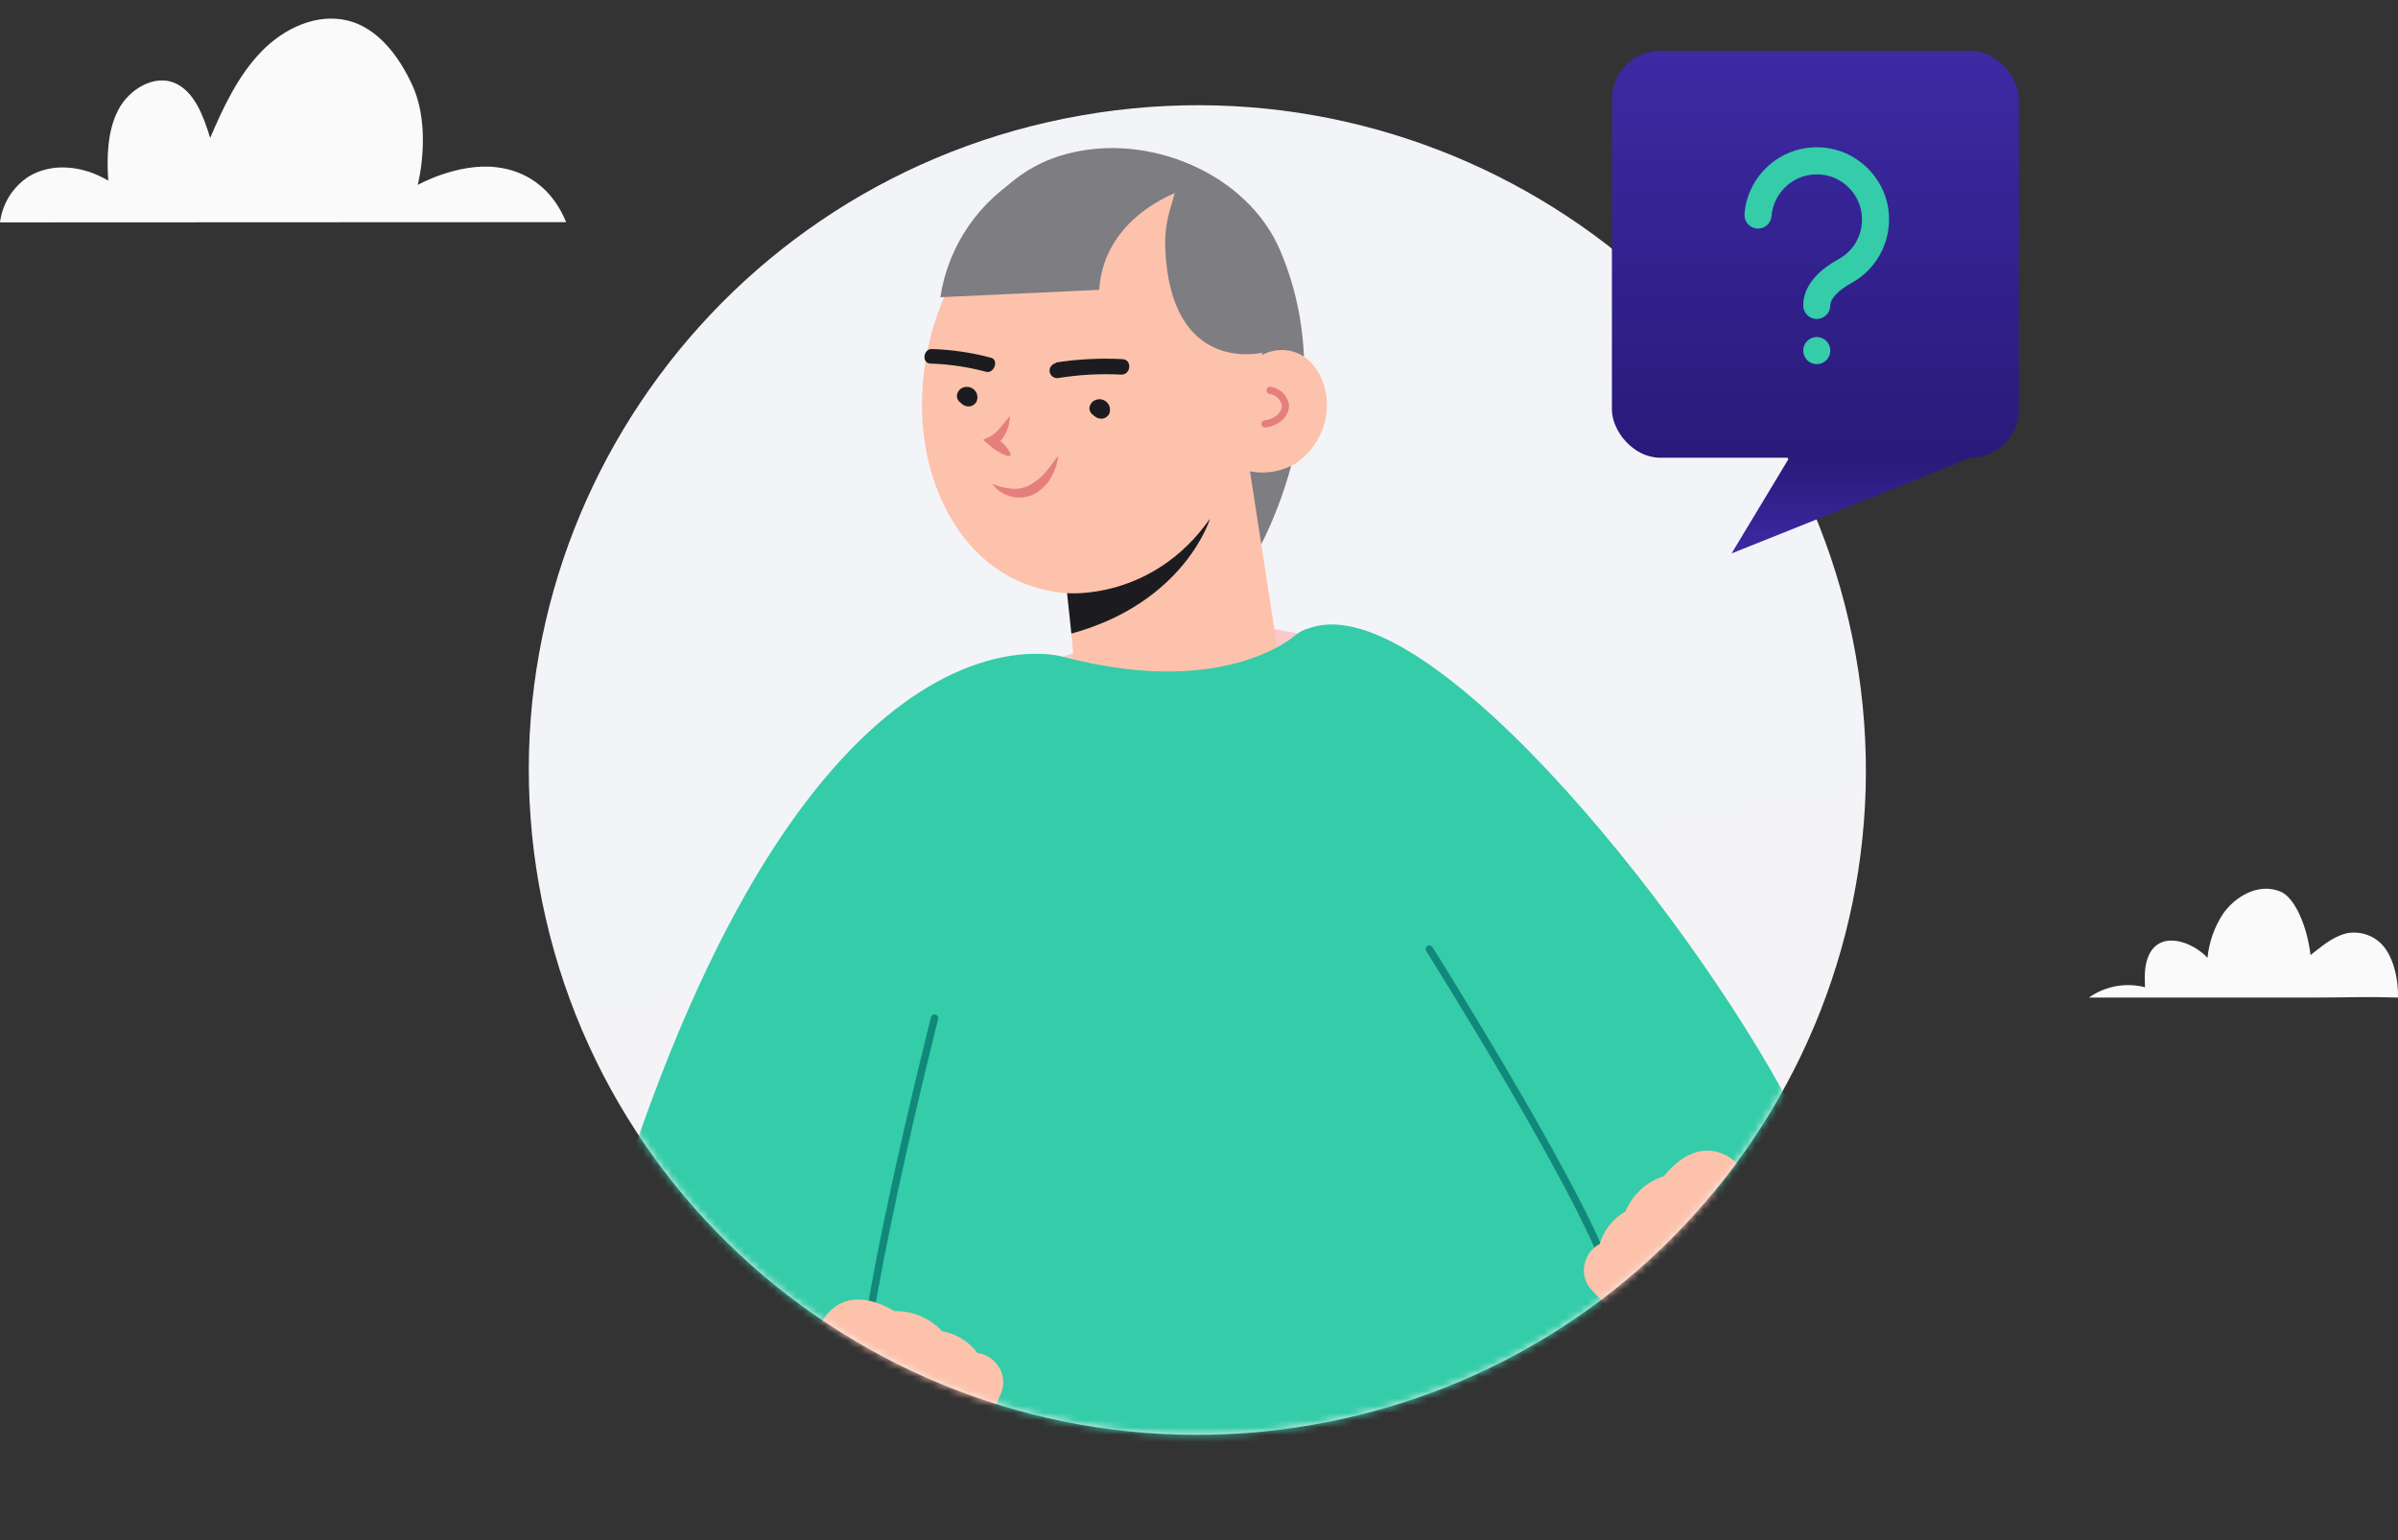<svg width="330" height="212" viewBox="0 0 330 212" fill="none" xmlns="http://www.w3.org/2000/svg">
<rect x="0" y="0" width="330" height="212" fill="#333333" stroke="none"/>
<path d="M180.746 196.111C230.778 187.336 264.185 139.878 255.363 90.111C246.541 40.344 198.831 7.114 148.799 15.889C98.768 24.664 65.361 72.122 74.183 121.889C83.005 171.656 130.715 204.886 180.746 196.111Z" fill="url(#paint0_linear_5945_66121)"/>
<mask id="mask0_5945_66121" style="mask-type:alpha" maskUnits="userSpaceOnUse" x="72" y="14" width="185" height="184">
<path d="M180.746 196.111C230.778 187.336 264.185 139.878 255.363 90.111C246.541 40.344 198.831 7.114 148.799 15.889C98.768 24.664 65.361 72.122 74.183 121.889C83.005 171.656 130.715 204.886 180.746 196.111Z" fill="#F96E23"/>
</mask>
<g mask="url(#mask0_5945_66121)">
<path d="M137.815 146.934C137.815 146.934 137.801 146.852 137.794 146.812C134.062 136.654 130.981 127.012 129.775 116.222C129.182 110.909 133.131 96.339 136.64 94.579C149.418 88.139 160.796 85.587 175.086 86.545C175.27 86.513 193.575 89.999 197.755 92.982C205.225 98.328 200.779 128.794 199.85 139.507C179.313 143.078 158.423 144.117 137.815 146.934Z" fill="#FBC9CA"/>
<path d="M172.2 77.415C172.2 77.415 185.437 56.418 176.218 34.594C171.748 23.904 158.09 18.175 146.845 21.176C144.311 21.824 141.935 22.973 139.859 24.555C137.782 26.137 136.047 28.119 134.757 30.382L166.481 74.618" fill="#7D7D82"/>
<path d="M158.483 23.722C160.271 24.179 161.976 24.914 163.533 25.902C178.087 34.896 175.2 59.032 166.509 71.442C161.702 78.321 153.478 82.766 145.208 81.477C133.179 79.64 126.946 67.758 126.885 56.043C126.805 47.313 129.788 38.423 135.646 32.063C141.505 25.703 150.34 21.665 158.483 23.722Z" fill="#FDC2AB"/>
<path d="M169.075 63.77C170.439 64.583 171.995 65.023 173.585 65.046C175.175 65.07 176.744 64.675 178.132 63.903C179.473 63.036 180.582 61.856 181.361 60.467C182.141 59.077 182.569 57.519 182.607 55.928C182.671 53.019 181.295 50.017 178.888 48.76C177.612 48.133 176.146 48.01 174.782 48.414C173.419 48.819 172.26 49.721 171.539 50.941L169.075 63.77Z" fill="#FDC2AB"/>
<path d="M170.616 55.795L176.825 96.003C177.276 98.65 176.963 101.37 175.923 103.847C174.883 106.324 173.158 108.457 170.948 109.998C169.452 111.049 167.763 111.798 165.977 112.203C163.979 112.665 161.904 112.693 159.893 112.286C157.883 111.878 155.984 111.043 154.328 109.839C152.671 108.635 151.294 107.09 150.293 105.309C149.291 103.528 148.687 101.553 148.522 99.518L145.198 61.66L170.616 55.795Z" fill="#FDC2AB"/>
<path d="M147.439 87.216L146.843 81.652C146.843 81.652 158.561 82.746 166.503 71.412C166.544 71.405 163 82.965 147.439 87.216Z" fill="#1C1C20"/>
<path d="M151.161 56.094L151.263 56.076C151.87 55.392 153.067 56.19 152.467 56.915C151.307 58.168 149.078 56.848 150.256 55.392C150.5 55.142 150.827 54.988 151.176 54.959C151.526 54.93 151.874 55.027 152.157 55.233C152.44 55.439 152.639 55.739 152.717 56.079C152.795 56.419 152.747 56.776 152.582 57.084C151.507 58.584 149.139 56.711 150.546 55.425C151.954 54.139 153.52 56.541 151.801 57.441C150.969 57.87 150.359 56.571 151.18 56.143L151.161 56.094Z" fill="#1C1C20"/>
<path d="M145.279 49.909C148.322 49.431 151.407 49.273 154.483 49.439C155.825 49.508 155.646 51.597 154.312 51.569C151.418 51.418 148.517 51.575 145.657 52.037C145.385 52.085 145.106 52.023 144.88 51.866C144.654 51.709 144.5 51.468 144.453 51.199C144.405 50.928 144.467 50.651 144.625 50.426C144.783 50.201 145.024 50.048 145.296 50.001L145.279 49.909Z" fill="#1C1C20"/>
<path d="M132.941 54.46L133.033 54.381C133.64 53.697 134.838 54.505 134.237 55.22C133.066 56.475 130.836 55.145 132.013 53.689C132.258 53.439 132.585 53.285 132.934 53.256C133.283 53.227 133.632 53.324 133.915 53.53C134.198 53.736 134.397 54.036 134.475 54.376C134.553 54.716 134.505 55.073 134.339 55.38C133.257 56.893 130.917 55.067 132.313 53.773C133.709 52.478 135.297 54.887 133.567 55.789C132.746 56.216 132.126 54.918 132.947 54.491L132.941 54.46Z" fill="#1C1C20"/>
<path d="M138.75 62.791C138.246 62.649 137.767 62.432 137.328 62.148C136.894 61.894 136.487 61.596 136.115 61.258L135.271 60.546L136.246 60.091C136.771 59.79 137.235 59.392 137.61 58.918C138.058 58.409 138.475 57.842 138.984 57.26C138.972 58.015 138.802 58.76 138.485 59.447C138.164 60.217 137.613 60.871 136.906 61.319L137.019 60.166C137.425 60.459 137.801 60.79 138.144 61.155C138.508 61.526 138.815 61.95 139.053 62.412C139.075 62.456 139.084 62.506 139.078 62.555C139.073 62.604 139.054 62.65 139.023 62.689C138.992 62.727 138.951 62.756 138.904 62.772C138.857 62.788 138.807 62.79 138.759 62.779L138.75 62.791Z" fill="#E57F7E"/>
<path d="M136.557 66.608C137.442 66.978 138.38 67.207 139.336 67.286C140.19 67.331 141.04 67.142 141.793 66.74C142.565 66.289 143.258 65.717 143.846 65.046C144.128 64.671 144.456 64.32 144.708 63.95C144.999 63.528 145.315 63.122 145.653 62.735C145.572 63.243 145.46 63.747 145.319 64.242C145.14 64.728 144.931 65.203 144.695 65.664C144.155 66.621 143.367 67.416 142.411 67.964C141.398 68.51 140.213 68.646 139.102 68.345C138.081 68.068 137.184 67.456 136.557 66.608Z" fill="#E57F7E"/>
<path d="M136.381 49.245C133.727 48.536 131 48.134 128.253 48.046C127.033 48.008 126.808 50.01 128.038 50.047C130.62 50.132 133.183 50.51 135.678 51.173C136.79 51.493 137.503 49.562 136.391 49.243L136.381 49.245Z" fill="#1C1C20"/>
<path d="M174.076 58.348C175.754 58.169 177 56.985 176.875 55.684C176.773 55.182 176.516 54.724 176.14 54.374C175.764 54.024 175.287 53.8 174.777 53.732" stroke="#E57F7E" stroke-width="0.993" stroke-miterlimit="10" stroke-linecap="round"/>
<path d="M151.26 39.895L129.406 40.915C129.938 37.403 131.263 34.056 133.28 31.124C135.297 28.193 137.954 25.753 141.053 23.987C141.053 23.987 155.503 18.408 163.548 25.868C163.533 25.902 151.988 29.06 151.26 39.895Z" fill="#7D7D82"/>
<path d="M173.7 48.546C173.7 48.546 161.027 51.713 160.352 34.091C160.292 32.33 160.511 30.57 161 28.876L162.312 24.373C162.312 24.373 168.54 26.819 171.426 32.684C176.534 43.105 173.7 48.546 173.7 48.546Z" fill="#7D7D82"/>
<path d="M84.256 167.466C77.95 187.856 154.826 257.963 154.826 257.963C154.826 257.963 181.03 267.013 240.103 241.211L214.301 141.497L185.686 89.315C184.217 86.623 181.17 85.51 178.585 87.181C178.585 87.181 169.085 96.395 146.329 90.424C146.329 90.424 111.451 79.588 84.256 167.466Z" fill="#34CCA9"/>
<path d="M224.369 237.462L251.646 239.291L255.098 194.051C256.212 179.652 253.235 165.231 246.507 152.434C232.161 125.085 194.172 78.127 178.926 87.079L203.329 170.389L224.369 237.462Z" fill="#34CCA9"/>
<path d="M196.695 130.644C196.695 130.644 219.749 167.289 221.75 176.732C224.153 188.141 218.813 223.268 218.813 223.268" stroke="#12887C" stroke-width="1.018" stroke-linecap="round" stroke-linejoin="round"/>
<path d="M128.613 140.15C128.613 140.15 117.142 185.338 118.519 194.89C120.184 206.429 137.28 237.62 137.28 237.62" stroke="#12887C" stroke-width="1.018" stroke-linecap="round" stroke-linejoin="round"/>
<path d="M239.089 160.18C239.089 160.18 234.471 155.143 228.916 161.965C228.916 161.965 227.409 166.858 235.596 174.765C236.14 175.209 236.833 175.433 237.536 175.391C238.238 175.35 238.9 175.046 239.387 174.541C239.91 174.127 240.27 173.544 240.405 172.893C240.54 172.242 240.442 171.565 240.128 170.978L235.895 164.247L239.089 160.18Z" fill="#FDC2AB"/>
<path d="M228.909 161.924C227.74 162.314 226.669 162.948 225.767 163.783C224.865 164.619 224.153 165.636 223.678 166.768C221.962 167.747 220.696 169.35 220.144 171.24C219.679 171.482 219.266 171.813 218.929 172.214C218.593 172.616 218.34 173.079 218.184 173.578C217.944 174.244 217.891 174.962 218.031 175.655C218.17 176.348 218.497 176.99 218.977 177.512C220.545 179.274 223.498 182.062 226.711 182.328C227.077 182.363 227.446 182.295 227.775 182.131C228.105 181.968 228.381 181.715 228.573 181.403C228.893 180.885 229.222 180.775 228.965 179.98C229.414 180.131 229.892 180.173 230.36 180.103C230.828 180.034 231.274 179.855 231.659 179.581C232.086 179.241 232.383 178.764 232.498 178.231C232.613 177.698 232.54 177.142 232.291 176.657C232.291 176.657 234.343 179.719 237.173 175.801C240.003 171.882 228.909 161.924 228.909 161.924Z" fill="#FDC2AB"/>
<path d="M112.912 182.311C112.912 182.311 115.52 176.006 123.147 180.516C123.147 180.516 126.246 184.602 121.261 194.819C120.902 195.421 120.328 195.867 119.653 196.067C118.979 196.267 118.253 196.207 117.621 195.898C116.989 195.685 116.451 195.259 116.101 194.694C115.75 194.129 115.608 193.46 115.701 192.802L117.373 185.035L112.912 182.311Z" fill="#FDC2AB"/>
<path d="M123.089 180.484C124.32 180.454 125.543 180.686 126.676 181.165C127.809 181.643 128.826 182.357 129.659 183.258C131.608 183.595 133.35 184.67 134.518 186.258C135.572 186.399 136.527 186.948 137.174 187.787C137.627 188.332 137.922 188.989 138.028 189.689C138.133 190.388 138.045 191.102 137.772 191.755C136.904 193.944 135.088 197.569 132.16 198.912C131.827 199.068 131.458 199.129 131.092 199.087C130.727 199.046 130.38 198.903 130.092 198.676C129.624 198.297 129.267 198.307 129.235 197.473C128.865 197.766 128.43 197.969 127.966 198.063C127.502 198.157 127.022 198.14 126.566 198.014C126.047 197.84 125.605 197.492 125.313 197.031C125.022 196.569 124.899 196.022 124.967 195.481C124.967 195.481 124.091 199.057 120.085 196.338C116.078 193.618 123.089 180.484 123.089 180.484Z" fill="#FDC2AB"/>
</g>
<rect x="221.822" y="7.007" width="56" height="56" rx="6.634" fill="url(#paint1_linear_5945_66121)"/>
<g clip-path="url(#clip0_5945_66121)">
<path d="M250.016 43.909C248.985 43.909 248.15 43.073 248.15 42.043C248.15 39.632 249.832 37.429 253.013 35.677C255.382 34.371 256.609 31.782 256.135 29.083C255.697 26.592 253.651 24.545 251.159 24.108C249.362 23.792 247.596 24.222 246.183 25.319C244.796 26.398 243.924 28.011 243.792 29.746C243.713 30.772 242.815 31.543 241.79 31.465C240.763 31.387 239.993 30.491 240.071 29.464C240.283 26.681 241.676 24.096 243.894 22.374C246.148 20.621 248.958 19.933 251.804 20.432C255.814 21.136 259.106 24.428 259.81 28.439C260.553 32.667 258.544 36.89 254.814 38.946C252.978 39.957 251.882 41.115 251.882 42.043C251.882 43.073 251.047 43.909 250.016 43.909ZM248.15 48.262C248.15 49.292 248.986 50.128 250.016 50.128C251.046 50.128 251.882 49.292 251.882 48.262C251.882 47.232 251.046 46.396 250.016 46.396C248.986 46.396 248.15 47.232 248.15 48.262Z" fill="#34CCA9"/>
</g>
<path d="M238.292 76.184L246.229 63.007H271.233L238.292 76.184Z" fill="url(#paint2_linear_5945_66121)"/>
<path d="M77.908 30.579C76.023 25.952 72.452 23.471 68.223 23.007C62.897 22.415 57.484 25.454 57.484 25.454C57.484 25.454 59.49 17.822 56.775 11.804C54.916 7.7 51.967 3.845 47.86 2.832C43.615 1.785 39.109 3.845 35.945 7.125C32.78 10.404 30.757 14.688 28.924 18.989C27.99 15.942 26.736 12.525 23.969 11.392C21.202 10.258 17.769 12.25 16.273 15.135C14.777 18.019 14.691 21.548 14.89 24.862C11.561 22.878 7.315 22.286 3.986 24.278C2.896 24.981 1.974 25.912 1.285 27.007C0.597 28.102 0.158 29.333 0 30.614L77.908 30.579Z" fill="#FAFAFA"/>
<path d="M287.467 137.322H318.687C323.588 137.322 325.118 137.169 329.997 137.322C330.053 134.342 329.208 131.499 327.768 129.988C327.146 129.348 326.37 128.874 325.514 128.612C324.658 128.35 323.749 128.308 322.872 128.489C320.763 129.047 319.335 130.447 317.963 131.469C317.478 127.361 315.764 123.598 313.916 122.777C310.739 121.363 307.416 123.603 305.928 125.782C304.73 127.607 303.995 129.692 303.785 131.86C301.787 129.668 297.328 128 295.72 131.473C295.077 132.831 295.129 134.402 295.184 135.9C293.872 135.562 292.5 135.515 291.167 135.76C289.834 136.006 288.571 136.539 287.467 137.322V137.322Z" fill="#FAFAFA"/>
<defs>
<linearGradient id="paint0_linear_5945_66121" x1="148.799" y1="15.889" x2="180.419" y2="196.168" gradientUnits="userSpaceOnUse">
<stop offset="0.208" stop-color="#F3F4F8"/>
<stop offset="1" stop-color="#F4F4F5"/>
</linearGradient>
<linearGradient id="paint1_linear_5945_66121" x1="249.822" y1="7.007" x2="249.822" y2="63.007" gradientUnits="userSpaceOnUse">
<stop stop-color="#3D2AA4"/>
<stop offset="1" stop-color="#291A7A"/>
</linearGradient>
<linearGradient id="paint2_linear_5945_66121" x1="254.763" y1="76.184" x2="254.763" y2="63.007" gradientUnits="userSpaceOnUse">
<stop stop-color="#3D2AA4"/>
<stop offset="1" stop-color="#291A7A"/>
</linearGradient>
<clipPath id="clip0_5945_66121">
<rect width="29.853" height="29.853" fill="white" transform="translate(235.09 20.275)"/>
</clipPath>
</defs>
</svg>
